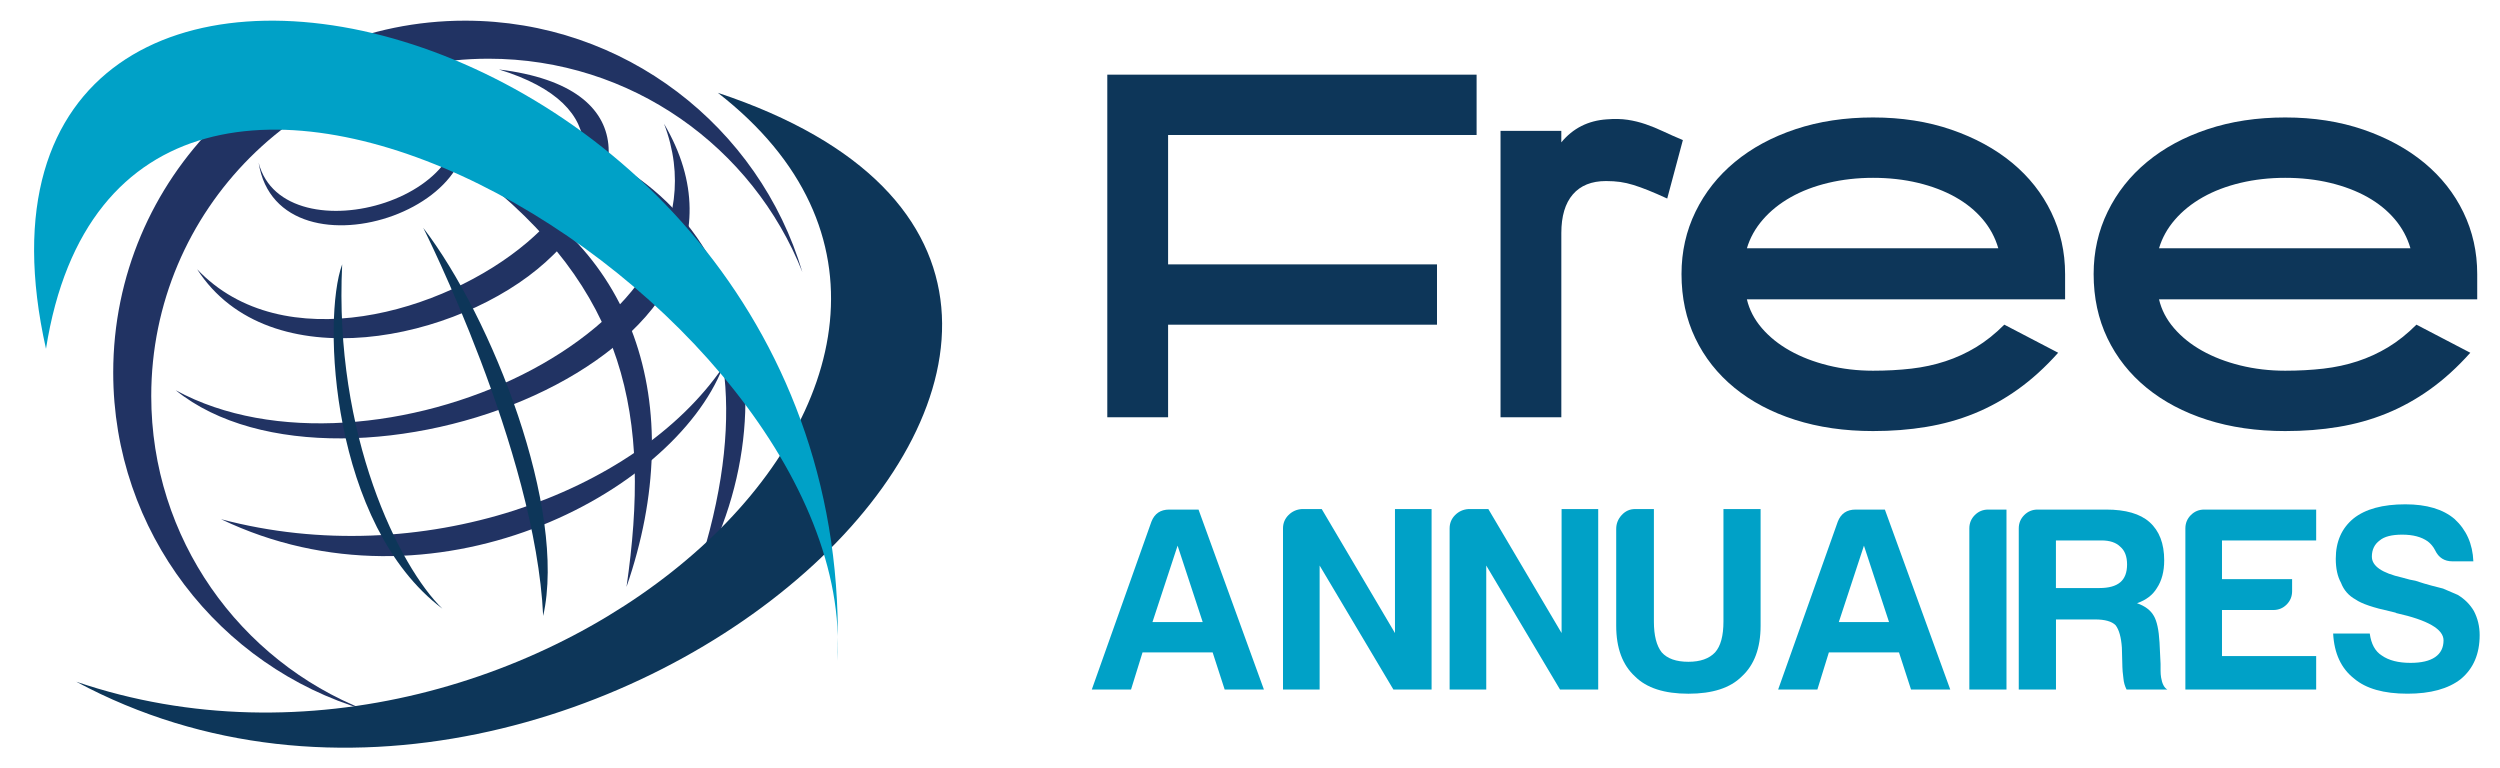 <?xml version="1.0" encoding="utf-8"?>
<!-- Generator: Adobe Illustrator 16.0.0, SVG Export Plug-In . SVG Version: 6.00 Build 0)  -->
<!DOCTYPE svg PUBLIC "-//W3C//DTD SVG 1.1//EN" "http://www.w3.org/Graphics/SVG/1.1/DTD/svg11.dtd">
<svg version="1.1" id="Calque_1" xmlns="http://www.w3.org/2000/svg" xmlns:xlink="http://www.w3.org/1999/xlink" x="0px" y="0px"
	 width="150.75px" height="46.333px" viewBox="0 0 150.75 46.333" enable-background="new 0 0 150.75 46.333" xml:space="preserve">
<g>
	<path fill-rule="evenodd" clip-rule="evenodd" fill="#213363" d="M28.044,1.246c9.615,0,17.733,6.396,20.34,15.164
		C45.407,8.873,38.056,3.54,29.46,3.54c-11.234,0-20.34,9.106-20.34,20.339c0,8.597,5.333,15.946,12.87,18.926
		C13.222,40.198,6.827,32.079,6.827,22.464C6.827,10.746,16.326,1.246,28.044,1.246"/>
	<path fill-rule="evenodd" clip-rule="evenodd" fill="#213363" d="M15.594,9.807c1.511,5.891,15.045,2.059,11.458-4.587
		C32.226,12.167,16.803,17.498,15.594,9.807"/>
	<path fill-rule="evenodd" clip-rule="evenodd" fill="#213363" d="M11.886,16.234c5.156,5.441,14.897,2.643,19.916-1.629
		c4.258-3.626,5.369-8.241-1.718-10.416c8.835,1.069,7.82,7.081,2.827,11.606C27.656,20.558,16.228,22.981,11.886,16.234"/>
	<path fill-rule="evenodd" clip-rule="evenodd" fill="#213363" d="M10.593,23.531c11.716,6.4,34.23-3.554,29.448-16.07
		C48.384,21.612,20.646,31.65,10.593,23.531"/>
	<path fill-rule="evenodd" clip-rule="evenodd" fill="#213363" d="M41.753,35.391c6.631-10.93,3.288-26.894-13.294-27.93
		C37.46,9.629,48.384,16.41,41.753,35.391"/>
	<path fill-rule="evenodd" clip-rule="evenodd" fill="#213363" d="M37.778,35.391c3.807-11.005,0.46-20.986-9.319-25.093
		C37.86,17.466,39.259,25.166,37.778,35.391"/>
	<path fill-rule="evenodd" clip-rule="evenodd" fill="#213363" d="M13.329,31.307c11.997,3.188,25.021-1.519,30.26-9.169
		C40.569,29.813,26.088,37.424,13.329,31.307"/>
	<path fill-rule="evenodd" clip-rule="evenodd" fill="#0D3659" d="M25.523,13.74c0,0,6.769,13.434,7.23,23.401
		C34.198,30.723,29.687,19.171,25.523,13.74"/>
	<path fill-rule="evenodd" clip-rule="evenodd" fill="#0D3659" d="M20.634,15.938c-1.214,3.292-0.673,15.706,6.042,20.765
		C24.089,34.197,20.122,26.248,20.634,15.938"/>
	<path fill-rule="evenodd" clip-rule="evenodd" fill="#0D3659" d="M4.598,41.107c27.613,9.404,59.829-19.083,38.687-35.511
		C79.227,17.527,35.583,57.759,4.598,41.107"/>
	<path fill-rule="evenodd" clip-rule="evenodd" fill="#00A1C7" d="M2.773,21.033C-4.929-13.313,51.965-0.326,50.495,39.845
		C51.894,18.099,7.467-8.745,2.773,21.033"/>
</g>
<g>
	<g>
		<path fill="#0D3659" d="M86.651,19.579H70.436v5.582h-3.666V4.502h22.269V8.14H70.436v7.802h16.215V19.579z"/>
		<path fill="#0D3659" d="M90.482,25.161V7.89h3.665v0.694c0.703-0.851,1.62-1.314,2.749-1.388c0.463-0.037,0.879-0.028,1.25,0.028
			c0.369,0.055,0.73,0.144,1.082,0.264c0.352,0.121,0.703,0.264,1.055,0.43s0.75,0.343,1.194,0.528l-0.944,3.526
			c-0.443-0.203-0.828-0.37-1.152-0.5c-0.324-0.129-0.619-0.236-0.889-0.319c-0.268-0.083-0.531-0.143-0.791-0.181
			c-0.26-0.037-0.546-0.055-0.86-0.055c-0.87,0-1.537,0.269-1.999,0.805c-0.463,0.537-0.694,1.314-0.694,2.332v11.107H90.482z"/>
		<path fill="#0D3659" d="M112.944,25.993c-1.721,0-3.289-0.227-4.705-0.68s-2.635-1.098-3.652-1.93
			c-1.018-0.833-1.805-1.828-2.359-2.985c-0.555-1.157-0.833-2.448-0.833-3.874c0-1.351,0.282-2.605,0.847-3.762
			c0.564-1.157,1.355-2.156,2.375-2.999c1.018-0.842,2.234-1.5,3.65-1.972c1.416-0.472,2.975-0.708,4.678-0.708
			c1.723,0,3.295,0.246,4.721,0.736c1.426,0.491,2.646,1.157,3.666,1.999c1.018,0.843,1.805,1.837,2.359,2.985
			c0.555,1.148,0.834,2.388,0.834,3.721v1.527h-19.188c0.148,0.629,0.449,1.208,0.902,1.735c0.453,0.527,1.018,0.981,1.693,1.36
			c0.676,0.38,1.445,0.676,2.305,0.889c0.861,0.213,1.764,0.319,2.707,0.319c0.814,0,1.584-0.042,2.305-0.125
			c0.723-0.083,1.408-0.231,2.055-0.444c0.648-0.212,1.264-0.495,1.848-0.847c0.582-0.352,1.152-0.805,1.707-1.361l3.248,1.694
			c-0.777,0.87-1.586,1.606-2.43,2.208c-0.842,0.602-1.721,1.086-2.637,1.458s-1.879,0.639-2.889,0.805
			C115.144,25.911,114.073,25.993,112.944,25.993z M120.497,14.97c-0.186-0.644-0.5-1.228-0.943-1.751
			c-0.445-0.524-0.996-0.97-1.652-1.338c-0.658-0.368-1.406-0.653-2.248-0.855c-0.844-0.202-1.746-0.303-2.709-0.303
			c-0.943,0-1.842,0.101-2.693,0.303c-0.852,0.203-1.609,0.492-2.275,0.869s-1.227,0.828-1.68,1.352
			c-0.455,0.524-0.773,1.099-0.959,1.724H120.497z"/>
		<path fill="#0D3659" d="M137.796,25.993c-1.721,0-3.29-0.227-4.706-0.68s-2.634-1.098-3.651-1.93
			c-1.018-0.833-1.805-1.828-2.36-2.985c-0.555-1.157-0.833-2.448-0.833-3.874c0-1.351,0.282-2.605,0.848-3.762
			c0.564-1.157,1.355-2.156,2.374-2.999c1.018-0.842,2.234-1.5,3.651-1.972c1.416-0.472,2.975-0.708,4.678-0.708
			c1.722,0,3.295,0.246,4.721,0.736c1.425,0.491,2.646,1.157,3.665,1.999c1.018,0.843,1.805,1.837,2.36,2.985
			c0.555,1.148,0.833,2.388,0.833,3.721v1.527h-19.187c0.147,0.629,0.448,1.208,0.902,1.735c0.453,0.527,1.018,0.981,1.693,1.36
			c0.676,0.38,1.444,0.676,2.305,0.889c0.861,0.213,1.764,0.319,2.707,0.319c0.814,0,1.583-0.042,2.305-0.125
			s1.407-0.231,2.055-0.444c0.648-0.212,1.264-0.495,1.847-0.847s1.152-0.805,1.708-1.361l3.248,1.694
			c-0.777,0.87-1.587,1.606-2.43,2.208c-0.842,0.602-1.721,1.086-2.638,1.458c-0.916,0.371-1.879,0.639-2.888,0.805
			C139.994,25.911,138.925,25.993,137.796,25.993z M145.349,14.97c-0.186-0.644-0.5-1.228-0.944-1.751s-0.995-0.97-1.651-1.338
			c-0.658-0.368-1.407-0.653-2.249-0.855c-0.843-0.202-1.745-0.303-2.708-0.303c-0.943,0-1.842,0.101-2.693,0.303
			c-0.852,0.203-1.61,0.492-2.276,0.869s-1.227,0.828-1.68,1.352c-0.454,0.524-0.773,1.099-0.958,1.724H145.349z"/>
	</g>
	<g>
		<path fill="#00A1C7" d="M70.504,30.727h1.767l3.943,10.852h-2.366l-0.726-2.24h-4.227l-0.694,2.24h-2.366l3.596-10.125
			C69.621,30.969,69.978,30.727,70.504,30.727z M71.009,32.903l-1.515,4.607h3.029L71.009,32.903z"/>
		<path fill="#00A1C7" d="M77.365,41.579v-9.717c0-0.314,0.11-0.582,0.331-0.803c0.221-0.221,0.489-0.342,0.805-0.363h1.199
			l4.417,7.477v-7.477h2.208v10.883h-2.303l-4.448-7.477v7.477H77.365z"/>
		<path fill="#00A1C7" d="M87.412,41.579v-9.717c0-0.314,0.11-0.582,0.331-0.803c0.221-0.221,0.489-0.342,0.805-0.363h1.199
			l4.417,7.477v-7.477h2.208v10.883h-2.303l-4.448-7.477v7.477H87.412z"/>
		<path fill="#00A1C7" d="M99.73,30.696v6.783c0,0.84,0.157,1.461,0.473,1.859c0.336,0.379,0.873,0.568,1.608,0.568
			c0.715,0,1.252-0.189,1.609-0.568c0.336-0.377,0.504-0.998,0.504-1.859v-6.783h2.24v7.035c0,1.346-0.379,2.365-1.135,3.059
			c-0.695,0.695-1.768,1.041-3.219,1.041c-1.45,0-2.523-0.346-3.218-1.041c-0.757-0.693-1.135-1.713-1.135-3.059v-5.836
			c0-0.316,0.109-0.594,0.33-0.836c0.222-0.242,0.49-0.363,0.805-0.363H99.73z"/>
		<path fill="#00A1C7" d="M111.891,30.727h1.767l3.943,10.852h-2.366l-0.726-2.24h-4.228l-0.693,2.24h-2.366l3.597-10.125
			C111.007,30.969,111.364,30.727,111.891,30.727z M112.396,32.903l-1.515,4.607h3.028L112.396,32.903z"/>
		<path fill="#00A1C7" d="M118.751,41.579v-9.717c0-0.314,0.11-0.582,0.331-0.803s0.489-0.332,0.805-0.332h1.104v10.852H118.751z"/>
		<path fill="#00A1C7" d="M121.731,41.579v-9.717c0-0.314,0.11-0.582,0.331-0.803s0.489-0.332,0.805-0.332H127
			c1.178,0,2.05,0.252,2.618,0.758c0.589,0.525,0.883,1.293,0.883,2.303c0,0.672-0.147,1.23-0.441,1.672
			c-0.252,0.42-0.652,0.725-1.198,0.914c0.483,0.17,0.82,0.422,1.009,0.758c0.189,0.314,0.305,0.852,0.348,1.609l0.063,1.293
			c0,0.125,0,0.264,0,0.41s0.011,0.283,0.032,0.41c0.063,0.379,0.188,0.619,0.378,0.725h-2.46c-0.105-0.209-0.169-0.43-0.189-0.662
			c-0.043-0.336-0.063-0.568-0.063-0.693l-0.031-1.168c-0.043-0.631-0.169-1.082-0.379-1.355c-0.231-0.232-0.642-0.348-1.23-0.348
			h-2.365v4.227H121.731z M123.972,35.459h2.618c0.567,0,0.988-0.115,1.262-0.348c0.273-0.23,0.41-0.588,0.41-1.072
			s-0.137-0.842-0.41-1.072c-0.253-0.252-0.631-0.379-1.136-0.379h-2.744V35.459z"/>
		<path fill="#00A1C7" d="M131.778,41.579v-9.717c0-0.314,0.11-0.582,0.331-0.803s0.489-0.332,0.805-0.332h6.751v1.861h-5.679v2.334
			h4.228v0.727c0,0.314-0.11,0.584-0.331,0.805s-0.489,0.33-0.805,0.33h-3.092v2.777h5.679v2.018H131.778z"/>
		<path fill="#00A1C7" d="M140.689,38.204h2.208c0.084,0.631,0.326,1.072,0.726,1.324c0.421,0.295,0.999,0.443,1.735,0.443
			c0.651,0,1.146-0.117,1.482-0.348c0.336-0.232,0.505-0.568,0.505-1.01c0-0.674-0.946-1.219-2.839-1.641l-0.063-0.031l-0.252-0.063
			c-1.073-0.232-1.788-0.475-2.146-0.727c-0.421-0.23-0.715-0.568-0.883-1.01c-0.211-0.379-0.315-0.861-0.315-1.451
			c0-1.029,0.356-1.84,1.072-2.428c0.715-0.568,1.756-0.852,3.123-0.852c1.282,0,2.271,0.293,2.965,0.883
			c0.715,0.652,1.094,1.504,1.136,2.555h-1.262c-0.483,0-0.831-0.221-1.041-0.662c-0.105-0.211-0.252-0.389-0.441-0.537
			c-0.379-0.273-0.895-0.41-1.546-0.41c-0.631,0-1.083,0.117-1.356,0.348c-0.315,0.232-0.474,0.557-0.474,0.979
			c0,0.566,0.61,0.988,1.83,1.262c0.357,0.105,0.62,0.168,0.789,0.189c0.378,0.125,0.71,0.227,0.993,0.299
			c0.284,0.074,0.51,0.131,0.679,0.174c0.294,0.127,0.588,0.252,0.883,0.379c0.421,0.252,0.746,0.578,0.979,0.977
			c0.23,0.443,0.347,0.926,0.347,1.451c0,1.137-0.379,2.02-1.136,2.65c-0.757,0.59-1.83,0.883-3.218,0.883
			c-1.431,0-2.503-0.305-3.218-0.914C141.173,40.307,140.753,39.403,140.689,38.204z"/>
	</g>
</g>
</svg>
